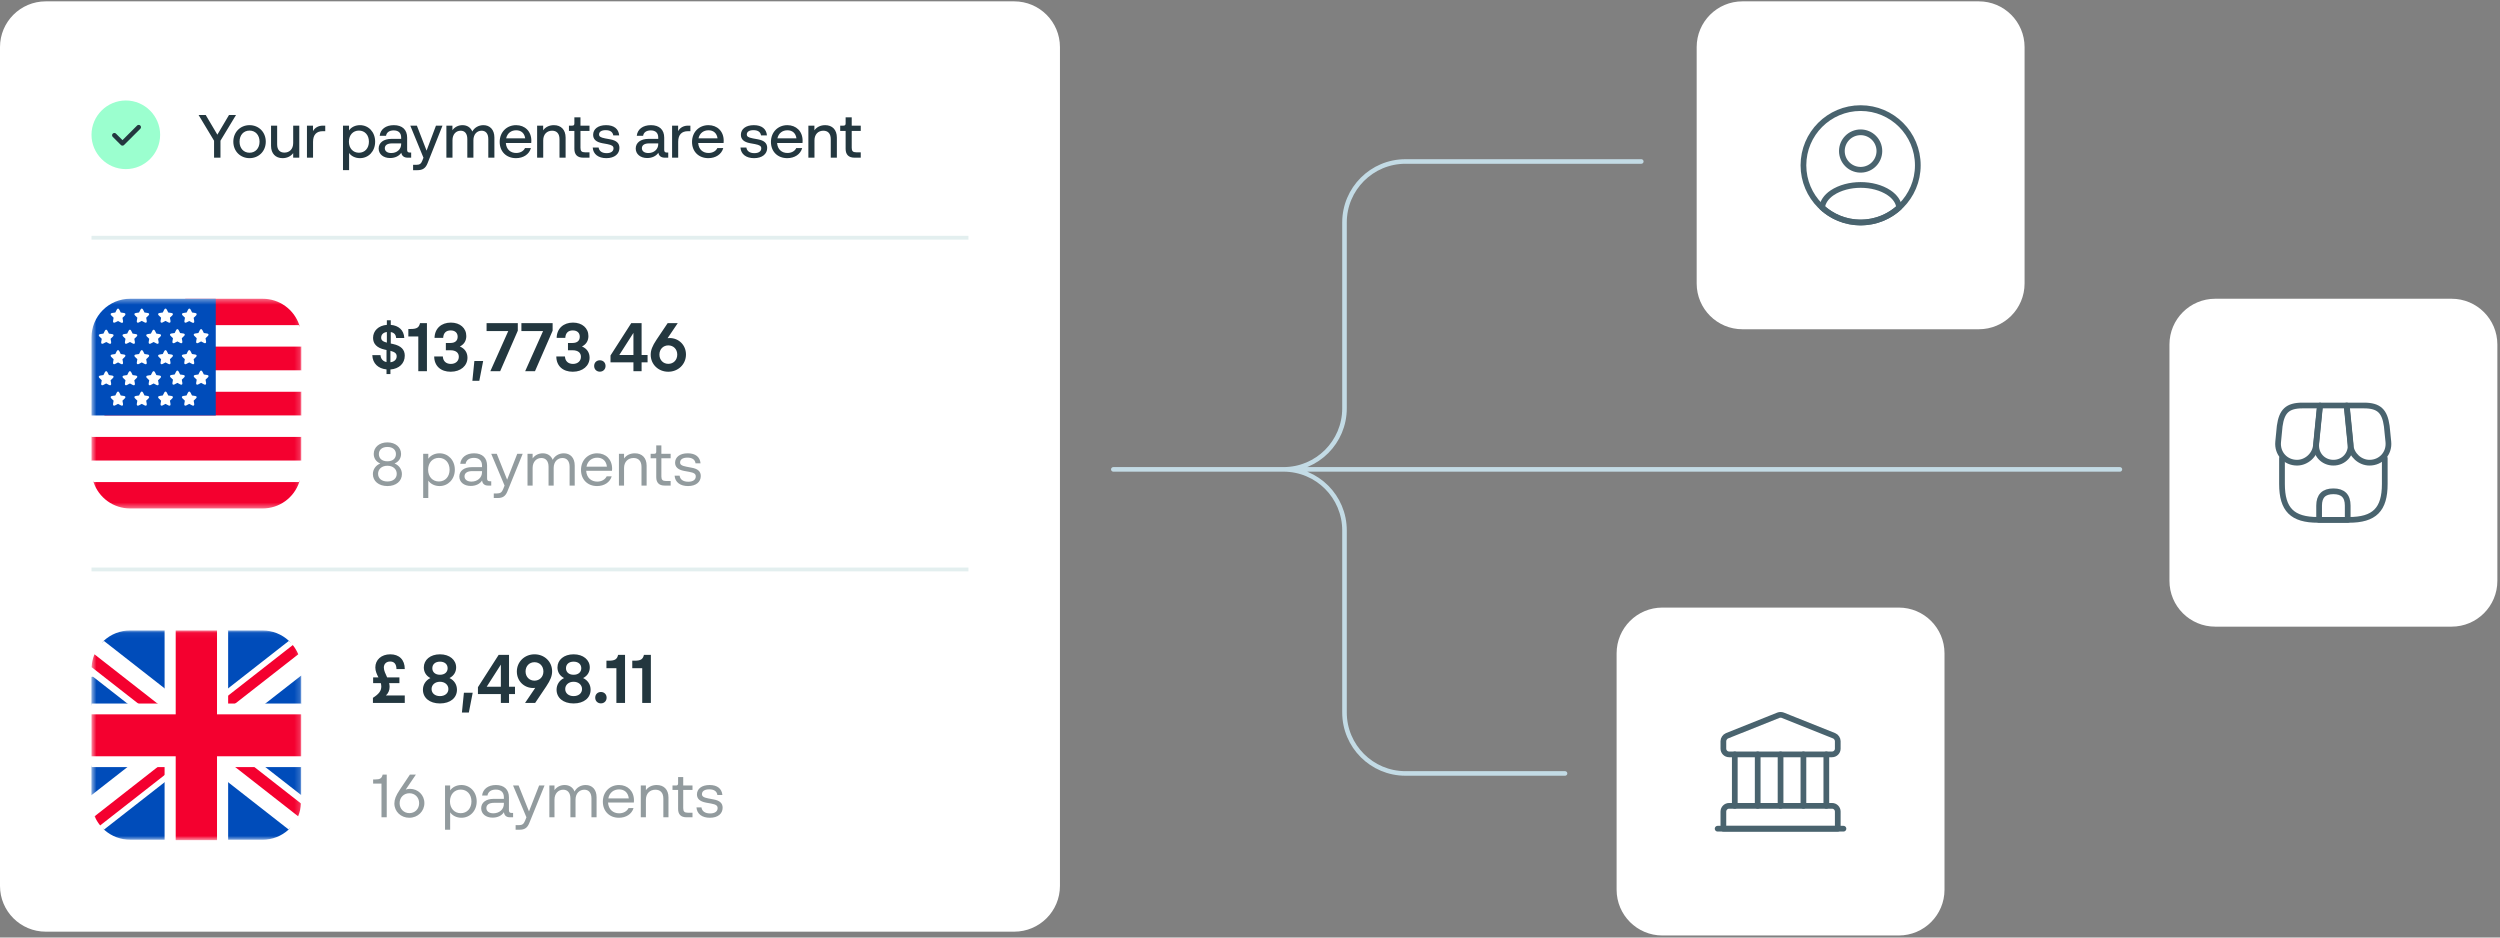 <svg width="480" height="180" viewBox="0 0 480 180" fill="none" xmlns="http://www.w3.org/2000/svg">
<rect x="0" y="0" width="480" height="180" fill="#808080" stroke="none"/>
<g clip-path="url(#clip0_504_1895)">
<path d="M194.725 0.26H8.785C3.933 0.26 0 4.193 0 9.044V170.095C0 174.947 3.933 178.88 8.785 178.88H194.725C199.577 178.88 203.51 174.947 203.51 170.095V9.044C203.51 4.193 199.577 0.26 194.725 0.26Z" fill="white"/>
<path d="M24.157 32.469C27.781 32.469 30.746 29.504 30.746 25.88C30.746 22.257 27.781 19.292 24.157 19.292C20.534 19.292 17.569 22.257 17.569 25.88C17.569 29.504 20.534 32.469 24.157 32.469Z" fill="#9BFFCF"/>
<path d="M21.961 25.971L23.515 27.525L26.628 24.418" stroke="#23373F" stroke-width="0.878" stroke-linecap="round" stroke-linejoin="round"/>
<path d="M41.1 30.273V27.017L38.125 22.074H39.496L41.733 25.857L43.97 22.074H45.317L42.33 27.017V30.273H41.1ZM47.913 30.366C46.157 30.366 44.798 29.043 44.798 27.204C44.798 25.353 46.157 24.03 47.913 24.03C49.67 24.03 51.029 25.353 51.029 27.204C51.029 29.043 49.67 30.366 47.913 30.366ZM45.993 27.204C45.993 28.469 46.777 29.324 47.913 29.324C49.038 29.324 49.834 28.469 49.834 27.204C49.834 25.927 49.038 25.072 47.913 25.072C46.777 25.072 45.993 25.927 45.993 27.204ZM54.254 30.366C52.919 30.366 52.04 29.488 52.04 28.012V24.123H53.212V27.719C53.212 28.797 53.762 29.3 54.605 29.3C55.554 29.3 56.292 28.656 56.292 27.462V24.123H57.463V30.273H56.292V29.394C55.859 30.003 55.109 30.366 54.254 30.366ZM58.934 30.273V24.123H60.093V25.178C60.468 24.487 61.171 24.123 61.979 24.123H62.447V25.189H61.979C60.784 25.189 60.105 25.857 60.105 27.216V30.273H58.934ZM65.854 32.662V24.123H67.014V25.037C67.424 24.428 68.209 24.03 69.11 24.03C70.75 24.03 72.027 25.33 72.027 27.204C72.027 29.066 70.75 30.366 69.11 30.366C68.22 30.366 67.436 29.98 67.026 29.371V32.662H65.854ZM66.99 27.204C66.99 28.469 67.787 29.324 68.911 29.324C70.047 29.324 70.832 28.469 70.832 27.204C70.832 25.927 70.047 25.072 68.911 25.072C67.787 25.072 66.99 25.927 66.99 27.204ZM74.903 30.343C73.603 30.343 72.701 29.593 72.701 28.516C72.701 27.403 73.638 26.665 75.149 26.665H77.023V26.419C77.023 25.506 76.496 25.037 75.583 25.037C74.74 25.037 74.212 25.435 74.119 26.079H72.9C73.029 24.826 74.06 24.03 75.618 24.03C77.246 24.03 78.171 24.908 78.171 26.431V28.773C78.171 29.137 78.324 29.289 78.675 29.289H78.944V30.273H78.253C77.586 30.273 77.141 29.933 77.047 29.324C76.625 29.968 75.829 30.343 74.903 30.343ZM73.884 28.457C73.884 29.019 74.353 29.383 75.126 29.383C76.204 29.383 77.023 28.668 77.023 27.684V27.532H75.266C74.365 27.532 73.884 27.883 73.884 28.457ZM79.313 32.674V31.643H79.969C80.578 31.643 80.859 31.432 81.082 30.847L81.305 30.284L78.775 24.123H80.04L81.902 28.926L83.706 24.123H84.959L82.089 31.35C81.714 32.299 81.152 32.674 80.133 32.674H79.313ZM85.706 30.273V24.123H86.866V25.002C87.287 24.393 88.002 24.03 88.799 24.03C89.677 24.03 90.356 24.463 90.684 25.248C91.094 24.487 91.914 24.03 92.816 24.03C94.058 24.03 94.924 24.896 94.924 26.407V30.273H93.753V26.7C93.753 25.611 93.226 25.096 92.465 25.096C91.609 25.096 90.895 25.752 90.895 26.923V30.273H89.724V26.7C89.724 25.611 89.208 25.096 88.447 25.096C87.58 25.096 86.878 25.752 86.878 26.923V30.273H85.706ZM99.068 30.366C97.229 30.366 95.94 29.113 95.94 27.251C95.94 25.342 97.311 24.03 99.091 24.03C100.766 24.03 102.019 25.189 102.019 27.017C102.019 27.192 102.008 27.345 101.996 27.462H97.123C97.217 28.727 98.06 29.371 99.103 29.371C99.888 29.371 100.52 29.019 100.801 28.434H101.937C101.598 29.64 100.473 30.366 99.068 30.366ZM97.182 26.56H100.836C100.696 25.529 100.016 25.014 99.103 25.014C98.154 25.014 97.404 25.564 97.182 26.56ZM103.127 30.273V24.123H104.286V25.025C104.72 24.393 105.469 24.03 106.348 24.03C107.718 24.03 108.597 24.908 108.597 26.419V30.273H107.425V26.724C107.425 25.634 106.875 25.096 106.008 25.096C105.036 25.096 104.298 25.752 104.298 26.946V30.273H103.127ZM111.966 30.273C110.865 30.273 110.279 29.687 110.279 28.586V25.142H109.237V24.123H109.846C110.162 24.123 110.279 24.006 110.279 23.69V22.53H111.45V24.123H113.184V25.142H111.45V28.387C111.45 29.008 111.685 29.242 112.305 29.242H113.184V30.273H111.966ZM116.413 30.366C114.89 30.366 113.883 29.605 113.801 28.328H114.937C115.031 29.008 115.581 29.406 116.471 29.406C117.326 29.406 117.795 29.031 117.795 28.481C117.795 28.059 117.514 27.848 116.612 27.672L115.652 27.497C114.398 27.262 113.883 26.712 113.883 25.88C113.883 24.803 114.797 24.03 116.366 24.03C117.9 24.03 118.779 24.756 118.884 25.997H117.748C117.654 25.353 117.162 24.99 116.296 24.99C115.441 24.99 115.019 25.33 115.019 25.81C115.019 26.185 115.253 26.396 116.179 26.571L117.139 26.747C118.357 26.97 118.931 27.485 118.931 28.399C118.931 29.558 117.994 30.366 116.413 30.366ZM124.261 30.343C122.961 30.343 122.059 29.593 122.059 28.516C122.059 27.403 122.996 26.665 124.507 26.665H126.381V26.419C126.381 25.506 125.854 25.037 124.941 25.037C124.097 25.037 123.57 25.435 123.476 26.079H122.258C122.387 24.826 123.418 24.03 124.976 24.03C126.604 24.03 127.529 24.908 127.529 26.431V28.773C127.529 29.137 127.681 29.289 128.033 29.289H128.302V30.273H127.611C126.943 30.273 126.498 29.933 126.405 29.324C125.983 29.968 125.186 30.343 124.261 30.343ZM123.242 28.457C123.242 29.019 123.711 29.383 124.484 29.383C125.561 29.383 126.381 28.668 126.381 27.684V27.532H124.624C123.722 27.532 123.242 27.883 123.242 28.457ZM129.041 30.273V24.123H130.201V25.178C130.576 24.487 131.279 24.123 132.087 24.123H132.555V25.189H132.087C130.892 25.189 130.213 25.857 130.213 27.216V30.273H129.041ZM135.997 30.366C134.158 30.366 132.87 29.113 132.87 27.251C132.87 25.342 134.24 24.03 136.021 24.03C137.696 24.03 138.949 25.189 138.949 27.017C138.949 27.192 138.937 27.345 138.926 27.462H134.053C134.147 28.727 134.99 29.371 136.033 29.371C136.817 29.371 137.45 29.019 137.731 28.434H138.867C138.527 29.64 137.403 30.366 135.997 30.366ZM134.112 26.56H137.766C137.625 25.529 136.946 25.014 136.033 25.014C135.084 25.014 134.334 25.564 134.112 26.56ZM144.781 30.366C143.259 30.366 142.251 29.605 142.169 28.328H143.305C143.399 29.008 143.95 29.406 144.84 29.406C145.695 29.406 146.163 29.031 146.163 28.481C146.163 28.059 145.882 27.848 144.98 27.672L144.02 27.497C142.767 27.262 142.251 26.712 142.251 25.88C142.251 24.803 143.165 24.03 144.734 24.03C146.269 24.03 147.147 24.756 147.253 25.997H146.117C146.023 25.353 145.531 24.99 144.664 24.99C143.809 24.99 143.387 25.33 143.387 25.81C143.387 26.185 143.622 26.396 144.547 26.571L145.507 26.747C146.726 26.97 147.3 27.485 147.3 28.399C147.3 29.558 146.362 30.366 144.781 30.366ZM151.149 30.366C149.31 30.366 148.021 29.113 148.021 27.251C148.021 25.342 149.392 24.03 151.172 24.03C152.847 24.03 154.1 25.189 154.1 27.017C154.1 27.192 154.089 27.345 154.077 27.462H149.204C149.298 28.727 150.141 29.371 151.184 29.371C151.969 29.371 152.601 29.019 152.882 28.434H154.018C153.679 29.64 152.554 30.366 151.149 30.366ZM149.263 26.56H152.917C152.777 25.529 152.097 25.014 151.184 25.014C150.235 25.014 149.485 25.564 149.263 26.56ZM155.208 30.273V24.123H156.367V25.025C156.801 24.393 157.55 24.03 158.429 24.03C159.799 24.03 160.678 24.908 160.678 26.419V30.273H159.506V26.724C159.506 25.634 158.956 25.096 158.089 25.096C157.117 25.096 156.379 25.752 156.379 26.946V30.273H155.208ZM164.047 30.273C162.946 30.273 162.36 29.687 162.36 28.586V25.142H161.318V24.123H161.927C162.243 24.123 162.36 24.006 162.36 23.69V22.53H163.531V24.123H165.265V25.142H163.531V28.387C163.531 29.008 163.766 29.242 164.386 29.242H165.265V30.273H164.047Z" fill="#23373F"/>
<path d="M17.569 45.647H185.941" stroke="#E3EFEF" stroke-width="0.732"/>
<mask id="mask0_504_1895" style="mask-type:luminance" maskUnits="userSpaceOnUse" x="17" y="57" width="41" height="41">
<path d="M57.832 57.359H17.569V97.622H57.832V57.359Z" fill="white"/>
</mask>
<g mask="url(#mask0_504_1895)">
<path d="M50.414 97.627H24.988C23.432 97.627 21.915 97.138 20.652 96.229C19.39 95.319 18.445 94.036 17.952 92.56C17.706 91.822 19.483 91.084 19.483 90.258L17.569 88.438V83.89C17.569 83.89 33.357 57.359 35.675 57.359H50.435C51.992 57.359 53.508 57.849 54.771 58.758C56.033 59.668 56.978 60.951 57.471 62.427C57.717 63.165 55.793 64.007 55.793 64.827L57.854 66.549V71.097L56.176 73.12L57.854 75.219V79.767L56.017 81.829L57.843 83.89V88.427L55.919 90.116C55.919 90.936 57.706 91.811 57.46 92.549C56.969 94.028 56.023 95.315 54.758 96.228C53.493 97.139 51.973 97.629 50.414 97.627Z" fill="#F4002F"/>
<path d="M17.957 92.559H57.444C57.699 91.804 57.83 91.012 57.832 90.214V88.427H17.569V90.198C17.57 91.001 17.701 91.798 17.957 92.559Z" fill="white"/>
<path d="M57.832 83.889H17.569V79.762H22.992H57.832V83.889Z" fill="white"/>
<path d="M57.834 75.219H20.944V71.097H57.834V75.219Z" fill="white"/>
<path d="M31.209 62.427C30.329 63.673 29.378 65.073 28.399 66.549H57.837V64.777C57.835 63.978 57.704 63.184 57.449 62.427H31.209Z" fill="white"/>
<path d="M17.569 79.767V64.778C17.571 62.811 18.353 60.925 19.744 59.534C21.135 58.143 23.021 57.361 24.988 57.359H41.426V79.773L17.569 79.767Z" fill="#004CBA"/>
<path d="M39.753 71.993L39.141 71.9L38.862 71.353C38.725 71.08 38.501 71.08 38.365 71.353L38.091 71.9L37.474 71.993C37.184 72.031 37.107 72.228 37.293 72.436L37.769 72.895L37.665 73.513C37.616 73.803 37.774 73.934 38.02 73.824L38.616 73.513L39.206 73.824C39.458 73.934 39.617 73.824 39.567 73.513L39.464 72.895L39.939 72.436C40.125 72.228 40.048 72.026 39.753 71.993Z" fill="white"/>
<path d="M35.201 71.993L34.583 71.9L34.309 71.353C34.167 71.08 33.949 71.08 33.812 71.353L33.533 71.9L32.916 71.993C32.626 72.031 32.549 72.228 32.735 72.436L33.211 72.895L33.107 73.513C33.058 73.803 33.216 73.934 33.468 73.824L34.058 73.513L34.654 73.824C34.9 73.934 35.064 73.824 35.009 73.513L34.905 72.895L35.381 72.436C35.567 72.228 35.49 72.026 35.201 71.993Z" fill="white"/>
<path d="M30.64 72.105L30.022 72.012L29.749 71.465C29.612 71.192 29.388 71.192 29.251 71.465L28.972 72.012L28.36 72.105C28.065 72.149 27.994 72.34 28.174 72.548L28.65 73.012L28.546 73.625C28.497 73.915 28.655 74.046 28.907 73.936L29.497 73.625L30.093 73.936C30.345 74.046 30.503 73.936 30.454 73.625L30.345 73.012L30.82 72.548C31.006 72.34 30.93 72.149 30.64 72.105Z" fill="white"/>
<path d="M37.479 76.023L36.862 75.93L36.583 75.383C36.446 75.109 36.227 75.109 36.085 75.383L35.812 75.93L35.194 76.023C34.905 76.066 34.828 76.263 35.014 76.465L35.489 76.93L35.386 77.543C35.331 77.832 35.495 77.964 35.741 77.854L36.337 77.543L36.933 77.854C37.179 77.964 37.337 77.854 37.288 77.543L37.184 76.93L37.66 76.465C37.846 76.258 37.769 76.066 37.479 76.023Z" fill="white"/>
<path d="M32.921 76.023L32.303 75.93L32.03 75.383C31.893 75.109 31.669 75.109 31.532 75.383L31.254 75.93L30.641 76.023C30.346 76.066 30.27 76.263 30.456 76.465L30.931 76.93L30.827 77.543C30.778 77.832 30.937 77.964 31.188 77.854L31.779 77.543L32.374 77.854C32.62 77.964 32.784 77.854 32.735 77.543L32.626 76.93L33.101 76.465C33.287 76.258 33.211 76.066 32.921 76.023Z" fill="white"/>
<path d="M28.361 76.023L27.743 75.93L27.47 75.383C27.333 75.109 27.109 75.109 26.972 75.383L26.699 75.93L26.081 76.023C25.791 76.066 25.715 76.263 25.901 76.465L26.371 76.93L26.267 77.543C26.218 77.832 26.376 77.964 26.628 77.854L27.218 77.543L27.814 77.854C28.066 77.964 28.224 77.854 28.175 77.543L28.071 76.93L28.541 76.465C28.727 76.258 28.65 76.066 28.361 76.023Z" fill="white"/>
<path d="M26.082 72.105L25.464 72.012L25.191 71.465C25.054 71.192 24.83 71.192 24.693 71.465L24.42 72.012L23.802 72.105C23.512 72.149 23.436 72.34 23.622 72.548L24.092 73.012L23.988 73.625C23.939 73.915 24.097 74.046 24.349 73.936L24.945 73.625L25.535 73.936C25.786 74.046 25.945 73.936 25.896 73.625L25.792 73.012L26.262 72.548C26.448 72.34 26.371 72.149 26.082 72.105Z" fill="white"/>
<path d="M21.523 72.105L20.911 72.012L20.632 71.465C20.496 71.192 20.272 71.192 20.135 71.465L19.862 72.012L19.244 72.105C18.954 72.149 18.878 72.34 19.064 72.548L19.539 73.012L19.43 73.625C19.381 73.915 19.544 74.046 19.791 73.936L20.386 73.625L20.977 73.936C21.228 74.046 21.387 73.936 21.338 73.625L21.234 73.012L21.709 72.548C21.895 72.34 21.819 72.149 21.523 72.105Z" fill="white"/>
<path d="M23.802 76.023L23.184 75.93L22.911 75.383C22.774 75.109 22.55 75.109 22.414 75.383L22.14 75.93L21.523 76.023C21.233 76.066 21.156 76.263 21.342 76.465L21.812 76.93L21.709 77.543C21.659 77.832 21.818 77.964 22.069 77.854L22.665 77.543L23.256 77.854C23.507 77.964 23.666 77.854 23.616 77.543L23.513 76.93L23.983 76.465C24.169 76.258 24.098 76.066 23.802 76.023Z" fill="white"/>
<path d="M39.753 64.028L39.141 63.94L38.862 63.394C38.725 63.115 38.501 63.115 38.365 63.394L38.091 63.94L37.474 64.028C37.184 64.072 37.107 64.268 37.293 64.471L37.769 64.935L37.665 65.553C37.616 65.837 37.774 65.974 38.02 65.865L38.616 65.553L39.206 65.865C39.458 65.974 39.617 65.837 39.567 65.553L39.464 64.935L39.939 64.471C40.125 64.268 40.048 64.072 39.753 64.028Z" fill="white"/>
<path d="M35.201 64.028L34.583 63.94L34.309 63.394C34.167 63.115 33.949 63.115 33.812 63.394L33.533 63.94L32.916 64.028C32.626 64.072 32.549 64.268 32.735 64.471L33.211 64.935L33.107 65.553C33.058 65.837 33.216 65.974 33.468 65.865L34.058 65.553L34.654 65.865C34.9 65.974 35.064 65.837 35.009 65.553L34.905 64.935L35.381 64.471C35.567 64.268 35.49 64.072 35.201 64.028Z" fill="white"/>
<path d="M30.642 64.144L30.024 64.051L29.751 63.504C29.614 63.231 29.39 63.231 29.254 63.504L28.975 64.051L28.363 64.144C28.067 64.182 27.991 64.379 28.177 64.587L28.652 65.046L28.548 65.664C28.499 65.954 28.658 66.085 28.909 65.975L29.5 65.664L30.096 65.975C30.347 66.085 30.506 65.975 30.456 65.664L30.347 65.046L30.823 64.587C31.009 64.374 30.932 64.182 30.642 64.144Z" fill="white"/>
<path d="M37.479 68.064L36.862 67.971L36.583 67.425C36.446 67.151 36.227 67.151 36.085 67.425L35.812 67.971L35.194 68.064C34.905 68.108 34.828 68.299 35.014 68.507L35.489 68.966L35.386 69.584C35.331 69.874 35.495 70.005 35.741 69.896L36.337 69.584L36.933 69.896C37.179 70.005 37.337 69.896 37.288 69.584L37.184 68.966L37.66 68.507C37.846 68.299 37.769 68.103 37.479 68.064Z" fill="white"/>
<path d="M32.921 68.064L32.303 67.971L32.03 67.425C31.893 67.151 31.669 67.151 31.532 67.425L31.254 67.971L30.641 68.064C30.346 68.108 30.27 68.299 30.456 68.507L30.931 68.966L30.827 69.584C30.778 69.874 30.937 70.005 31.188 69.896L31.779 69.584L32.374 69.896C32.62 70.005 32.784 69.896 32.735 69.584L32.626 68.966L33.101 68.507C33.287 68.299 33.211 68.103 32.921 68.064Z" fill="white"/>
<path d="M28.361 68.064L27.743 67.971L27.47 67.425C27.333 67.151 27.109 67.151 26.972 67.425L26.699 67.971L26.081 68.064C25.791 68.108 25.715 68.299 25.901 68.507L26.371 68.966L26.267 69.584C26.218 69.874 26.376 70.005 26.628 69.896L27.218 69.584L27.814 69.896C28.066 70.005 28.224 69.896 28.175 69.584L28.071 68.966L28.541 68.507C28.727 68.299 28.65 68.103 28.361 68.064Z" fill="white"/>
<path d="M26.082 64.145L25.464 64.052L25.191 63.505C25.054 63.227 24.83 63.227 24.693 63.505L24.42 64.052L23.802 64.145C23.512 64.189 23.436 64.38 23.622 64.588L24.092 65.047L23.988 65.665C23.939 65.955 24.097 66.086 24.349 65.976L24.945 65.665L25.535 65.976C25.786 66.086 25.945 65.976 25.896 65.665L25.792 65.047L26.262 64.588C26.448 64.375 26.371 64.183 26.082 64.145Z" fill="white"/>
<path d="M21.523 64.145L20.911 64.052L20.632 63.505C20.496 63.227 20.272 63.227 20.135 63.505L19.862 64.052L19.244 64.145C18.954 64.189 18.878 64.38 19.064 64.588L19.539 65.047L19.43 65.665C19.381 65.955 19.544 66.086 19.791 65.976L20.386 65.665L20.977 65.976C21.228 66.086 21.387 65.976 21.338 65.665L21.234 65.047L21.709 64.588C21.895 64.375 21.819 64.183 21.523 64.145Z" fill="white"/>
<path d="M23.802 68.064L23.184 67.971L22.911 67.425C22.774 67.151 22.55 67.151 22.414 67.425L22.14 67.971L21.523 68.064C21.233 68.108 21.156 68.299 21.342 68.507L21.812 68.966L21.709 69.584C21.659 69.874 21.818 70.005 22.069 69.896L22.665 69.584L23.256 69.896C23.507 70.005 23.666 69.896 23.616 69.584L23.513 68.966L23.983 68.507C24.169 68.299 24.098 68.103 23.802 68.064Z" fill="white"/>
<path d="M37.481 60.093L36.885 60L36.606 59.453C36.469 59.174 36.251 59.174 36.109 59.453L35.835 60L35.218 60.093C34.928 60.131 34.851 60.328 35.037 60.536L35.513 60.995L35.409 61.613C35.354 61.902 35.518 62.033 35.764 61.924L36.338 61.64L36.934 61.952C37.18 62.061 37.339 61.952 37.289 61.64L37.185 61.022L37.661 60.563C37.847 60.328 37.77 60.131 37.481 60.093Z" fill="white"/>
<path d="M32.921 60.093L32.303 60L32.03 59.453C31.893 59.174 31.669 59.174 31.532 59.453L31.254 60L30.641 60.093C30.346 60.131 30.27 60.328 30.456 60.536L30.931 60.995L30.827 61.613C30.778 61.902 30.937 62.033 31.188 61.924L31.779 61.613L32.374 61.924C32.62 62.033 32.784 61.924 32.735 61.613L32.626 60.995L33.101 60.536C33.287 60.328 33.211 60.131 32.921 60.093Z" fill="white"/>
<path d="M28.361 60.093L27.743 60L27.47 59.453C27.333 59.174 27.109 59.174 26.972 59.453L26.699 60L26.081 60.093C25.791 60.131 25.715 60.328 25.901 60.536L26.371 60.995L26.267 61.613C26.218 61.902 26.376 62.033 26.628 61.924L27.218 61.613L27.814 61.924C28.066 62.033 28.224 61.924 28.175 61.613L28.071 60.995L28.541 60.536C28.727 60.328 28.65 60.131 28.361 60.093Z" fill="white"/>
<path d="M23.802 60.093L23.184 60L22.911 59.453C22.774 59.174 22.55 59.174 22.414 59.453L22.14 60L21.523 60.093C21.233 60.131 21.156 60.328 21.342 60.536L21.812 60.995L21.709 61.613C21.659 61.902 21.818 62.033 22.069 61.924L22.671 61.64L23.261 61.952C23.512 62.061 23.671 61.952 23.622 61.64L23.518 61.022L23.988 60.563C24.169 60.328 24.098 60.131 23.802 60.093Z" fill="white"/>
</g>
<path d="M74.211 71.822V70.926C72.629 70.781 71.536 69.793 71.483 68.185H73.051C73.117 68.936 73.539 69.384 74.211 69.516V67.197L73.894 67.131C72.353 66.802 71.628 66.011 71.628 64.878C71.628 63.52 72.656 62.506 74.277 62.374V61.491H75.028V62.374C76.556 62.506 77.544 63.389 77.624 64.891H76.055C76.016 64.258 75.673 63.863 75.028 63.758V65.958L75.463 66.05C77.044 66.393 77.716 67.157 77.716 68.29C77.716 69.766 76.635 70.82 74.962 70.939V71.822H74.211ZM73.183 64.825C73.183 65.286 73.433 65.563 74.277 65.787V63.745C73.578 63.837 73.183 64.245 73.183 64.825ZM74.962 69.555C75.713 69.463 76.161 69.028 76.161 68.409C76.161 67.895 75.858 67.592 74.962 67.355V69.555ZM80.313 71.269V64.601H78.403V63.165H78.85C80.036 63.165 80.445 62.888 80.643 62.045H81.973V71.269H80.313ZM86.526 71.374C84.642 71.374 83.377 70.28 83.364 68.435H85.024C85.063 69.358 85.669 69.872 86.566 69.872C87.501 69.872 88.094 69.292 88.094 68.501C88.094 67.724 87.528 67.249 86.473 67.249H85.604V65.853H86.46C87.435 65.853 87.87 65.365 87.87 64.654C87.87 63.916 87.382 63.441 86.526 63.441C85.669 63.441 85.142 63.903 85.09 64.865H83.43C83.469 63.059 84.747 61.939 86.566 61.939C88.331 61.939 89.53 62.993 89.53 64.522C89.53 65.392 89.135 66.103 88.292 66.525C89.24 66.92 89.754 67.698 89.754 68.673C89.754 70.214 88.463 71.374 86.526 71.374ZM90.696 73.113L91.078 69.318H92.765L92.027 73.113H90.696ZM94.147 71.269L97.587 63.56H93.423V62.045H99.418V63.494L96.032 71.269H94.147ZM100.833 71.269L104.272 63.56H100.109V62.045H106.104V63.494L102.718 71.269H100.833ZM109.972 71.374C108.088 71.374 106.823 70.28 106.81 68.435H108.47C108.51 69.358 109.116 69.872 110.012 69.872C110.947 69.872 111.54 69.292 111.54 68.501C111.54 67.724 110.974 67.249 109.919 67.249H109.05V65.853H109.906C110.881 65.853 111.316 65.365 111.316 64.654C111.316 63.916 110.829 63.441 109.972 63.441C109.116 63.441 108.589 63.903 108.536 64.865H106.876C106.915 63.059 108.193 61.939 110.012 61.939C111.777 61.939 112.976 62.993 112.976 64.522C112.976 65.392 112.581 66.103 111.738 66.525C112.687 66.92 113.2 67.698 113.2 68.673C113.2 70.214 111.909 71.374 109.972 71.374ZM115.17 71.361C114.538 71.361 114.077 70.9 114.077 70.267C114.077 69.621 114.538 69.173 115.17 69.173C115.803 69.173 116.264 69.621 116.264 70.267C116.264 70.9 115.803 71.361 115.17 71.361ZM121.619 71.269V69.569H117.218V68.251L121.197 62.045H123.187V68.159H124.334V69.569H123.187V71.269H121.619ZM118.905 68.159H121.619V63.916L118.905 68.159ZM128.307 71.374C126.423 71.374 124.934 69.977 124.934 68.106C124.934 67.249 125.237 66.446 126.054 65.22L128.188 62.045H130.125L128.175 64.93C128.307 64.917 128.439 64.904 128.571 64.904C130.31 64.904 131.707 66.235 131.707 68.067C131.707 69.924 130.231 71.374 128.307 71.374ZM126.607 68.08C126.607 69.134 127.345 69.859 128.32 69.859C129.295 69.859 130.033 69.134 130.033 68.08C130.033 67.039 129.295 66.314 128.32 66.314C127.345 66.314 126.607 67.039 126.607 68.08Z" fill="#23373F"/>
<path d="M74.382 93.323C72.718 93.323 71.594 92.375 71.594 91.028C71.594 90.114 72.144 89.341 73.011 88.99C72.156 88.638 71.758 87.924 71.758 87.151C71.758 85.874 72.824 84.937 74.382 84.937C75.939 84.937 77.005 85.874 77.005 87.151C77.005 87.924 76.607 88.638 75.752 88.99C76.619 89.341 77.169 90.114 77.169 91.028C77.169 92.375 76.045 93.323 74.382 93.323ZM72.59 90.969C72.59 91.859 73.292 92.445 74.382 92.445C75.471 92.445 76.174 91.859 76.174 90.969C76.174 90.067 75.459 89.423 74.382 89.423C73.304 89.423 72.59 90.067 72.59 90.969ZM72.742 87.186C72.742 88.017 73.339 88.568 74.382 88.568C75.424 88.568 76.021 88.017 76.021 87.186C76.021 86.378 75.436 85.816 74.382 85.816C73.328 85.816 72.742 86.378 72.742 87.186ZM81.25 95.619V87.127H82.234V88.076C82.655 87.455 83.463 87.034 84.389 87.034C86.04 87.034 87.329 88.345 87.329 90.184C87.329 92.011 86.04 93.323 84.389 93.323C83.463 93.323 82.655 92.902 82.234 92.281V95.619H81.25ZM82.198 90.184C82.198 91.52 83.053 92.445 84.26 92.445C85.478 92.445 86.321 91.52 86.321 90.184C86.321 88.837 85.478 87.912 84.26 87.912C83.053 87.912 82.198 88.837 82.198 90.184ZM90.381 93.3C89.081 93.3 88.191 92.562 88.191 91.496C88.191 90.395 89.116 89.692 90.592 89.692H92.548V89.388C92.548 88.416 91.974 87.912 90.99 87.912C90.088 87.912 89.515 88.345 89.397 89.048H88.367C88.507 87.818 89.526 87.034 91.025 87.034C92.607 87.034 93.52 87.912 93.52 89.388V91.859C93.52 92.246 93.673 92.398 94.047 92.398H94.317V93.23H93.684C93.028 93.23 92.618 92.867 92.56 92.246C92.15 92.913 91.342 93.3 90.381 93.3ZM89.187 91.461C89.187 92.07 89.702 92.468 90.522 92.468C91.67 92.468 92.548 91.719 92.548 90.665V90.454H90.651C89.702 90.454 89.187 90.84 89.187 91.461ZM94.804 95.619V94.741H95.436C96.069 94.741 96.361 94.518 96.607 93.909L96.877 93.23L94.312 87.127H95.378L97.369 92.105L99.313 87.127H100.356L97.416 94.366C97.052 95.256 96.537 95.619 95.553 95.619H94.804ZM101.282 93.23V87.127H102.265V88.017C102.699 87.397 103.413 87.034 104.21 87.034C105.1 87.034 105.803 87.479 106.119 88.287C106.517 87.502 107.337 87.034 108.251 87.034C109.492 87.034 110.347 87.889 110.347 89.388V93.23H109.363V89.622C109.363 88.486 108.801 87.936 107.993 87.936C107.079 87.936 106.306 88.626 106.306 89.845V93.23H105.322V89.622C105.322 88.486 104.749 87.936 103.94 87.936C103.038 87.936 102.265 88.626 102.265 89.845V93.23H101.282ZM114.633 93.323C112.817 93.323 111.552 92.07 111.552 90.231C111.552 88.334 112.911 87.034 114.656 87.034C116.308 87.034 117.526 88.181 117.526 89.997C117.526 90.161 117.514 90.302 117.502 90.395H112.548C112.63 91.754 113.555 92.468 114.668 92.468C115.488 92.468 116.167 92.094 116.483 91.461H117.444C117.104 92.621 115.991 93.323 114.633 93.323ZM112.606 89.599H116.53C116.39 88.451 115.663 87.877 114.668 87.877C113.649 87.877 112.817 88.486 112.606 89.599ZM118.834 93.23V87.127H119.818V88.029C120.263 87.397 121.001 87.034 121.891 87.034C123.273 87.034 124.152 87.912 124.152 89.411V93.23H123.168V89.646C123.168 88.498 122.57 87.936 121.645 87.936C120.614 87.936 119.818 88.626 119.818 89.868V93.23H118.834ZM127.605 93.23C126.55 93.23 126 92.679 126 91.625V87.982H124.922V87.127H125.578C125.883 87.127 126 87.01 126 86.717V85.511H126.984V87.127H128.764V87.982H126.984V91.473C126.984 92.117 127.218 92.351 127.862 92.351H128.764V93.23H127.605ZM132.101 93.323C130.613 93.323 129.618 92.597 129.524 91.332H130.484C130.59 92.082 131.187 92.492 132.148 92.492C133.085 92.492 133.588 92.082 133.588 91.473C133.588 91.004 133.296 90.77 132.335 90.594L131.363 90.419C130.121 90.184 129.618 89.634 129.618 88.837C129.618 87.783 130.52 87.034 132.042 87.034C133.542 87.034 134.397 87.748 134.502 88.954H133.542C133.448 88.252 132.921 87.865 131.984 87.865C131.047 87.865 130.578 88.24 130.578 88.79C130.578 89.189 130.836 89.423 131.808 89.61L132.792 89.798C133.987 90.009 134.549 90.512 134.549 91.403C134.549 92.527 133.647 93.323 132.101 93.323Z" fill="#929B9E"/>
<path d="M17.569 109.335H185.941" stroke="#E3EFEF" stroke-width="0.732"/>
<mask id="mask1_504_1895" style="mask-type:luminance" maskUnits="userSpaceOnUse" x="17" y="121" width="41" height="41">
<path d="M57.832 121.047H17.569V161.31H57.832V121.047Z" fill="white"/>
</mask>
<g mask="url(#mask1_504_1895)">
<path d="M50.418 121.047H43.803L37.79 125.569L31.585 121.047H24.97C23.094 121.048 21.287 121.759 19.914 123.037C18.465 124.393 22.521 126.705 22.521 128.848L17.552 129.975V135.081L19.143 141.608L17.552 147.283V152.662L22.122 153.673C22.122 155.903 18.541 158.047 20.105 159.402C21.453 160.577 23.182 161.224 24.97 161.223H31.695L37.976 156.576L43.689 161.233H50.402C52.256 161.235 54.043 160.541 55.409 159.287C56.891 157.932 53.512 154.591 53.512 152.427L57.82 152.673V147.283L56.246 141.182L57.837 135.097V129.701L53.529 128.263C53.529 126.12 56.924 124.404 55.475 123.048C54.103 121.766 52.296 121.051 50.418 121.047Z" fill="#004CBA"/>
<path d="M55.47 123.043L37.703 136.934L19.936 123.043C19.19 123.736 18.595 124.575 18.188 125.508C17.781 126.441 17.57 127.448 17.569 128.466V129.701L32.269 141.182L17.569 152.662V153.805C17.569 154.834 17.784 155.852 18.2 156.793C18.616 157.735 19.224 158.579 19.985 159.271L37.703 145.419L55.421 159.271C56.182 158.579 56.79 157.735 57.206 156.793C57.623 155.852 57.837 154.834 57.837 153.805V152.662L43.137 141.182L57.837 129.701V128.477C57.838 127.457 57.628 126.448 57.221 125.513C56.813 124.579 56.217 123.737 55.47 123.043Z" fill="white"/>
<path d="M57.267 125.625C57.002 124.988 56.649 124.392 56.218 123.853L40.648 136.022L37.702 136.935L31.546 136.11L18.136 125.625C17.814 126.411 17.629 127.246 17.59 128.095L31.032 138.602L32.268 141.183L31.142 146.573L18.164 156.725C18.436 157.357 18.795 157.95 19.23 158.485L35.083 146.086L37.702 145.43L43.77 146.19L57.24 156.725C57.564 155.945 57.749 155.114 57.787 154.27L44.005 143.49L43.136 141.183L44.071 135.94L57.267 125.625Z" fill="#F4002F"/>
<path d="M17.569 135.08H57.832V147.281H17.569V135.08Z" fill="white"/>
<path d="M31.601 121.047H43.803V161.31H31.601V121.047Z" fill="white"/>
<path d="M33.735 121.047H41.667V161.31H33.735V121.047Z" fill="#F4002F"/>
<path d="M17.569 137.153H57.832V145.205H17.569V137.153Z" fill="#F4002F"/>
</g>
<path d="M71.602 133.982C72.774 133.244 73.209 132.624 73.209 131.807C73.209 131.583 73.17 131.373 73.117 131.162H71.641V130.055H72.656C72.366 129.475 72.063 128.882 72.063 128.144C72.063 126.708 73.196 125.627 74.935 125.627C76.622 125.627 77.716 126.642 77.716 128.46H76.121C76.108 127.472 75.673 127.011 74.909 127.011C74.158 127.011 73.697 127.485 73.697 128.171C73.697 128.75 74.026 129.383 74.329 130.055H76.688V131.162H74.711C74.777 131.399 74.803 131.636 74.803 131.873C74.803 132.532 74.566 133.099 74.092 133.534H77.716V134.957H71.602V133.982ZM84.469 135.062C82.467 135.062 81.202 133.968 81.202 132.427C81.202 131.465 81.729 130.621 82.638 130.187C81.768 129.739 81.373 128.974 81.373 128.144C81.373 126.708 82.598 125.627 84.469 125.627C86.341 125.627 87.579 126.708 87.579 128.144C87.579 128.974 87.171 129.739 86.301 130.187C87.224 130.621 87.737 131.465 87.737 132.427C87.737 133.968 86.486 135.062 84.469 135.062ZM82.862 132.295C82.862 133.112 83.534 133.652 84.469 133.652C85.418 133.652 86.09 133.112 86.09 132.295C86.09 131.491 85.418 130.898 84.469 130.898C83.521 130.898 82.862 131.491 82.862 132.295ZM83.007 128.302C83.007 129.04 83.56 129.554 84.469 129.554C85.392 129.554 85.945 129.04 85.945 128.302C85.945 127.564 85.405 127.037 84.469 127.037C83.547 127.037 83.007 127.564 83.007 128.302ZM88.688 136.801L89.07 133.007H90.757L90.019 136.801H88.688ZM96.165 134.957V133.257H91.764V131.939L95.743 125.733H97.733V131.847H98.879V133.257H97.733V134.957H96.165ZM93.45 131.847H96.165V127.604L93.45 131.847ZM102.634 125.627C104.518 125.627 106.007 127.024 106.007 128.895C106.007 129.752 105.704 130.556 104.887 131.781L102.752 134.957H100.815L102.766 132.071C102.634 132.084 102.502 132.097 102.37 132.097C100.631 132.097 99.234 130.766 99.234 128.935C99.234 127.077 100.71 125.627 102.634 125.627ZM100.908 128.922C100.908 129.963 101.646 130.687 102.621 130.687C103.596 130.687 104.334 129.963 104.334 128.922C104.334 127.868 103.596 127.143 102.621 127.143C101.646 127.143 100.908 127.868 100.908 128.922ZM110.129 135.062C108.126 135.062 106.861 133.968 106.861 132.427C106.861 131.465 107.389 130.621 108.298 130.187C107.428 129.739 107.033 128.974 107.033 128.144C107.033 126.708 108.258 125.627 110.129 125.627C112 125.627 113.239 126.708 113.239 128.144C113.239 128.974 112.831 129.739 111.961 130.187C112.883 130.621 113.397 131.465 113.397 132.427C113.397 133.968 112.145 135.062 110.129 135.062ZM108.522 132.295C108.522 133.112 109.194 133.652 110.129 133.652C111.078 133.652 111.75 133.112 111.75 132.295C111.75 131.491 111.078 130.898 110.129 130.898C109.181 130.898 108.522 131.491 108.522 132.295ZM108.667 128.302C108.667 129.04 109.22 129.554 110.129 129.554C111.052 129.554 111.605 129.04 111.605 128.302C111.605 127.564 111.065 127.037 110.129 127.037C109.207 127.037 108.667 127.564 108.667 128.302ZM115.376 135.049C114.743 135.049 114.282 134.588 114.282 133.955C114.282 133.31 114.743 132.862 115.376 132.862C116.008 132.862 116.47 133.31 116.47 133.955C116.47 134.588 116.008 135.049 115.376 135.049ZM118.347 134.957V128.289H116.436V126.853H116.884C118.07 126.853 118.478 126.576 118.676 125.733H120.007V134.957H118.347ZM123.307 134.957V128.289H121.396V126.853H121.844C123.03 126.853 123.439 126.576 123.636 125.733H124.967V134.957H123.307Z" fill="#23373F"/>
<path d="M73.246 156.918V150.452H71.641V149.656H72.016C72.988 149.656 73.293 149.445 73.469 148.719H74.253V156.918H73.246ZM78.578 157.011C76.973 157.011 75.72 155.817 75.72 154.271C75.72 153.498 76.012 152.748 76.727 151.682L78.706 148.719H79.854L77.898 151.6C78.156 151.506 78.437 151.46 78.73 151.46C80.241 151.46 81.482 152.631 81.482 154.2C81.482 155.746 80.241 157.011 78.578 157.011ZM76.727 154.212C76.727 155.325 77.547 156.121 78.601 156.121C79.667 156.121 80.475 155.325 80.475 154.212C80.475 153.088 79.667 152.303 78.601 152.303C77.547 152.303 76.727 153.088 76.727 154.212ZM85.446 159.307V150.815H86.43V151.764C86.851 151.143 87.659 150.722 88.585 150.722C90.236 150.722 91.525 152.033 91.525 153.872C91.525 155.7 90.236 157.011 88.585 157.011C87.659 157.011 86.851 156.59 86.43 155.969V159.307H85.446ZM86.394 153.872C86.394 155.208 87.249 156.133 88.456 156.133C89.674 156.133 90.517 155.208 90.517 153.872C90.517 152.525 89.674 151.6 88.456 151.6C87.249 151.6 86.394 152.525 86.394 153.872ZM94.577 156.988C93.277 156.988 92.387 156.25 92.387 155.184C92.387 154.083 93.312 153.38 94.788 153.38H96.744V153.076C96.744 152.104 96.17 151.6 95.186 151.6C94.284 151.6 93.71 152.033 93.593 152.736H92.563C92.703 151.506 93.722 150.722 95.221 150.722C96.803 150.722 97.716 151.6 97.716 153.076V155.547C97.716 155.934 97.868 156.086 98.243 156.086H98.513V156.918H97.88C97.224 156.918 96.814 156.555 96.756 155.934C96.346 156.601 95.538 156.988 94.577 156.988ZM93.382 155.149C93.382 155.758 93.898 156.156 94.718 156.156C95.866 156.156 96.744 155.407 96.744 154.353V154.142H94.847C93.898 154.142 93.382 154.528 93.382 155.149ZM98.999 159.307V158.429H99.632C100.265 158.429 100.557 158.206 100.803 157.597L101.073 156.918L98.508 150.815H99.573L101.565 155.793L103.509 150.815H104.551L101.611 158.054C101.248 158.944 100.733 159.307 99.749 159.307H98.999ZM105.477 156.918V150.815H106.461V151.706C106.895 151.085 107.609 150.722 108.406 150.722C109.296 150.722 109.999 151.167 110.315 151.975C110.713 151.19 111.533 150.722 112.447 150.722C113.688 150.722 114.543 151.577 114.543 153.076V156.918H113.559V153.31C113.559 152.174 112.997 151.624 112.189 151.624C111.275 151.624 110.502 152.315 110.502 153.533V156.918H109.518V153.31C109.518 152.174 108.944 151.624 108.136 151.624C107.234 151.624 106.461 152.315 106.461 153.533V156.918H105.477ZM118.829 157.011C117.013 157.011 115.748 155.758 115.748 153.919C115.748 152.022 117.107 150.722 118.852 150.722C120.503 150.722 121.722 151.869 121.722 153.685C121.722 153.849 121.71 153.99 121.698 154.083H116.744C116.826 155.442 117.751 156.156 118.864 156.156C119.684 156.156 120.363 155.782 120.679 155.149H121.64C121.3 156.309 120.187 157.011 118.829 157.011ZM116.802 153.287H120.726C120.585 152.139 119.859 151.565 118.864 151.565C117.845 151.565 117.013 152.174 116.802 153.287ZM123.029 156.918V150.815H124.013V151.717C124.458 151.085 125.196 150.722 126.086 150.722C127.468 150.722 128.347 151.6 128.347 153.099V156.918H127.363V153.334C127.363 152.186 126.765 151.624 125.84 151.624C124.809 151.624 124.013 152.315 124.013 153.556V156.918H123.029ZM131.8 156.918C130.746 156.918 130.195 156.367 130.195 155.313V151.67H129.118V150.815H129.773C130.078 150.815 130.195 150.698 130.195 150.405V149.199H131.179V150.815H132.959V151.67H131.179V155.161C131.179 155.805 131.413 156.039 132.057 156.039H132.959V156.918H131.8ZM136.297 157.011C134.809 157.011 133.814 156.285 133.72 155.02H134.68C134.786 155.77 135.383 156.18 136.344 156.18C137.281 156.18 137.784 155.77 137.784 155.161C137.784 154.692 137.491 154.458 136.531 154.282L135.559 154.107C134.317 153.872 133.814 153.322 133.814 152.525C133.814 151.471 134.716 150.722 136.238 150.722C137.737 150.722 138.592 151.436 138.698 152.643H137.737C137.644 151.94 137.117 151.553 136.18 151.553C135.243 151.553 134.774 151.928 134.774 152.479C134.774 152.877 135.032 153.111 136.004 153.298L136.988 153.486C138.183 153.697 138.745 154.2 138.745 155.091C138.745 156.215 137.843 157.011 136.297 157.011Z" fill="#929B9E"/>
<path d="M379.934 0.26H334.547C329.695 0.26 325.762 4.193 325.762 9.044V54.431C325.762 59.283 329.695 63.216 334.547 63.216H379.934C384.785 63.216 388.718 59.283 388.718 54.431V9.044C388.718 4.193 384.785 0.26 379.934 0.26Z" fill="white"/>
<path d="M357.372 32.594C357.295 32.583 357.196 32.583 357.109 32.594C355.176 32.528 353.639 30.947 353.639 29.003C353.639 27.016 355.242 25.402 357.24 25.402C359.228 25.402 360.842 27.016 360.842 29.003C360.831 30.947 359.305 32.528 357.372 32.594Z" stroke="#49636E" stroke-width="1.098" stroke-linecap="round" stroke-linejoin="round"/>
<path d="M364.642 39.842C362.687 41.632 360.096 42.719 357.241 42.719C354.386 42.719 351.794 41.632 349.84 39.842C349.949 38.809 350.608 37.799 351.783 37.009C354.792 35.01 359.711 35.01 362.698 37.009C363.873 37.799 364.532 38.809 364.642 39.842Z" stroke="#49636E" stroke-width="1.098" stroke-linecap="round" stroke-linejoin="round"/>
<path d="M357.24 42.718C363.305 42.718 368.221 37.802 368.221 31.738C368.221 25.673 363.305 20.757 357.24 20.757C351.176 20.757 346.26 25.673 346.26 31.738C346.26 37.802 351.176 42.718 357.24 42.718Z" stroke="#49636E" stroke-width="1.098" stroke-linecap="round" stroke-linejoin="round"/>
<path d="M470.708 57.359H425.321C420.469 57.359 416.536 61.292 416.536 66.144V111.531C416.536 116.383 420.469 120.316 425.321 120.316H470.708C475.56 120.316 479.493 116.383 479.493 111.531V66.144C479.493 61.292 475.56 57.359 470.708 57.359Z" fill="white"/>
<path d="M438.144 87.98V92.91C438.144 97.84 440.12 99.817 445.05 99.817H450.969C455.899 99.817 457.876 97.84 457.876 92.91V87.98" stroke="#49636E" stroke-width="1.098" stroke-linecap="round" stroke-linejoin="round"/>
<path d="M448.015 88.837C450.024 88.837 451.507 87.201 451.309 85.191L450.584 77.856H445.456L444.721 85.191C444.523 87.201 446.005 88.837 448.015 88.837Z" stroke="#49636E" stroke-width="1.098" stroke-linecap="round" stroke-linejoin="round"/>
<path d="M454.943 88.837C457.161 88.837 458.786 87.036 458.566 84.829L458.259 81.809C457.864 78.954 456.766 77.856 453.889 77.856H450.54L451.308 85.553C451.495 87.365 453.131 88.837 454.943 88.837Z" stroke="#49636E" stroke-width="1.098" stroke-linecap="round" stroke-linejoin="round"/>
<path d="M441.029 88.837C442.841 88.837 444.477 87.365 444.653 85.553L444.894 83.127L445.422 77.856H442.072C439.195 77.856 438.097 78.954 437.702 81.809L437.406 84.829C437.186 87.036 438.811 88.837 441.029 88.837Z" stroke="#49636E" stroke-width="1.098" stroke-linecap="round" stroke-linejoin="round"/>
<path d="M448.014 94.328C446.181 94.328 445.269 95.239 445.269 97.073V99.818H450.76V97.073C450.76 95.239 449.848 94.328 448.014 94.328Z" stroke="#49636E" stroke-width="1.098" stroke-linecap="round" stroke-linejoin="round"/>
<path d="M300.485 148.502H269.857C263.387 148.502 258.144 143.258 258.144 136.79V101.833C258.144 95.364 252.899 90.12 246.431 90.12M246.431 90.12H213.759M246.431 90.12H407.02M246.431 90.12C252.899 90.12 258.144 84.876 258.144 78.407V42.718C258.144 36.249 263.387 31.005 269.857 31.005H315.126" stroke="#C3DBE5" stroke-width="0.878" stroke-linecap="round" stroke-linejoin="round"/>
<path d="M364.561 116.655H319.174C314.322 116.655 310.389 120.588 310.389 125.44V170.827C310.389 175.679 314.322 179.612 319.174 179.612H364.561C369.412 179.612 373.345 175.679 373.345 170.827V125.44C373.345 120.588 369.412 116.655 364.561 116.655Z" fill="white"/>
<path d="M342.276 137.319L352.159 141.272C352.543 141.426 352.851 141.887 352.851 142.294V143.743C352.851 144.347 352.357 144.841 351.753 144.841H331.987C331.383 144.841 330.889 144.347 330.889 143.743V142.294C330.889 141.887 331.197 141.426 331.581 141.272L341.464 137.319C341.683 137.231 342.057 137.231 342.276 137.319Z" stroke="#49636E" stroke-width="1.098" stroke-miterlimit="10" stroke-linecap="round" stroke-linejoin="round"/>
<path d="M352.851 159.114H330.889V155.82C330.889 155.216 331.383 154.722 331.987 154.722H351.753C352.357 154.722 352.851 155.216 352.851 155.82V159.114Z" stroke="#49636E" stroke-width="1.098" stroke-miterlimit="10" stroke-linecap="round" stroke-linejoin="round"/>
<path d="M333.08 154.722V144.839" stroke="#49636E" stroke-width="1.098" stroke-miterlimit="10" stroke-linecap="round" stroke-linejoin="round"/>
<path d="M337.478 154.722V144.839" stroke="#49636E" stroke-width="1.098" stroke-miterlimit="10" stroke-linecap="round" stroke-linejoin="round"/>
<path d="M341.867 154.722V144.839" stroke="#49636E" stroke-width="1.098" stroke-miterlimit="10" stroke-linecap="round" stroke-linejoin="round"/>
<path d="M346.257 154.722V144.839" stroke="#49636E" stroke-width="1.098" stroke-miterlimit="10" stroke-linecap="round" stroke-linejoin="round"/>
<path d="M350.655 154.722V144.839" stroke="#49636E" stroke-width="1.098" stroke-miterlimit="10" stroke-linecap="round" stroke-linejoin="round"/>
<path d="M329.786 159.109H353.943" stroke="#49636E" stroke-width="1.098" stroke-miterlimit="10" stroke-linecap="round" stroke-linejoin="round"/>
</g>
<defs>
<clipPath id="clip0_504_1895">
<rect width="479.493" height="179.352" fill="white" transform="translate(0 0.26)"/>
</clipPath>
</defs>
</svg>
